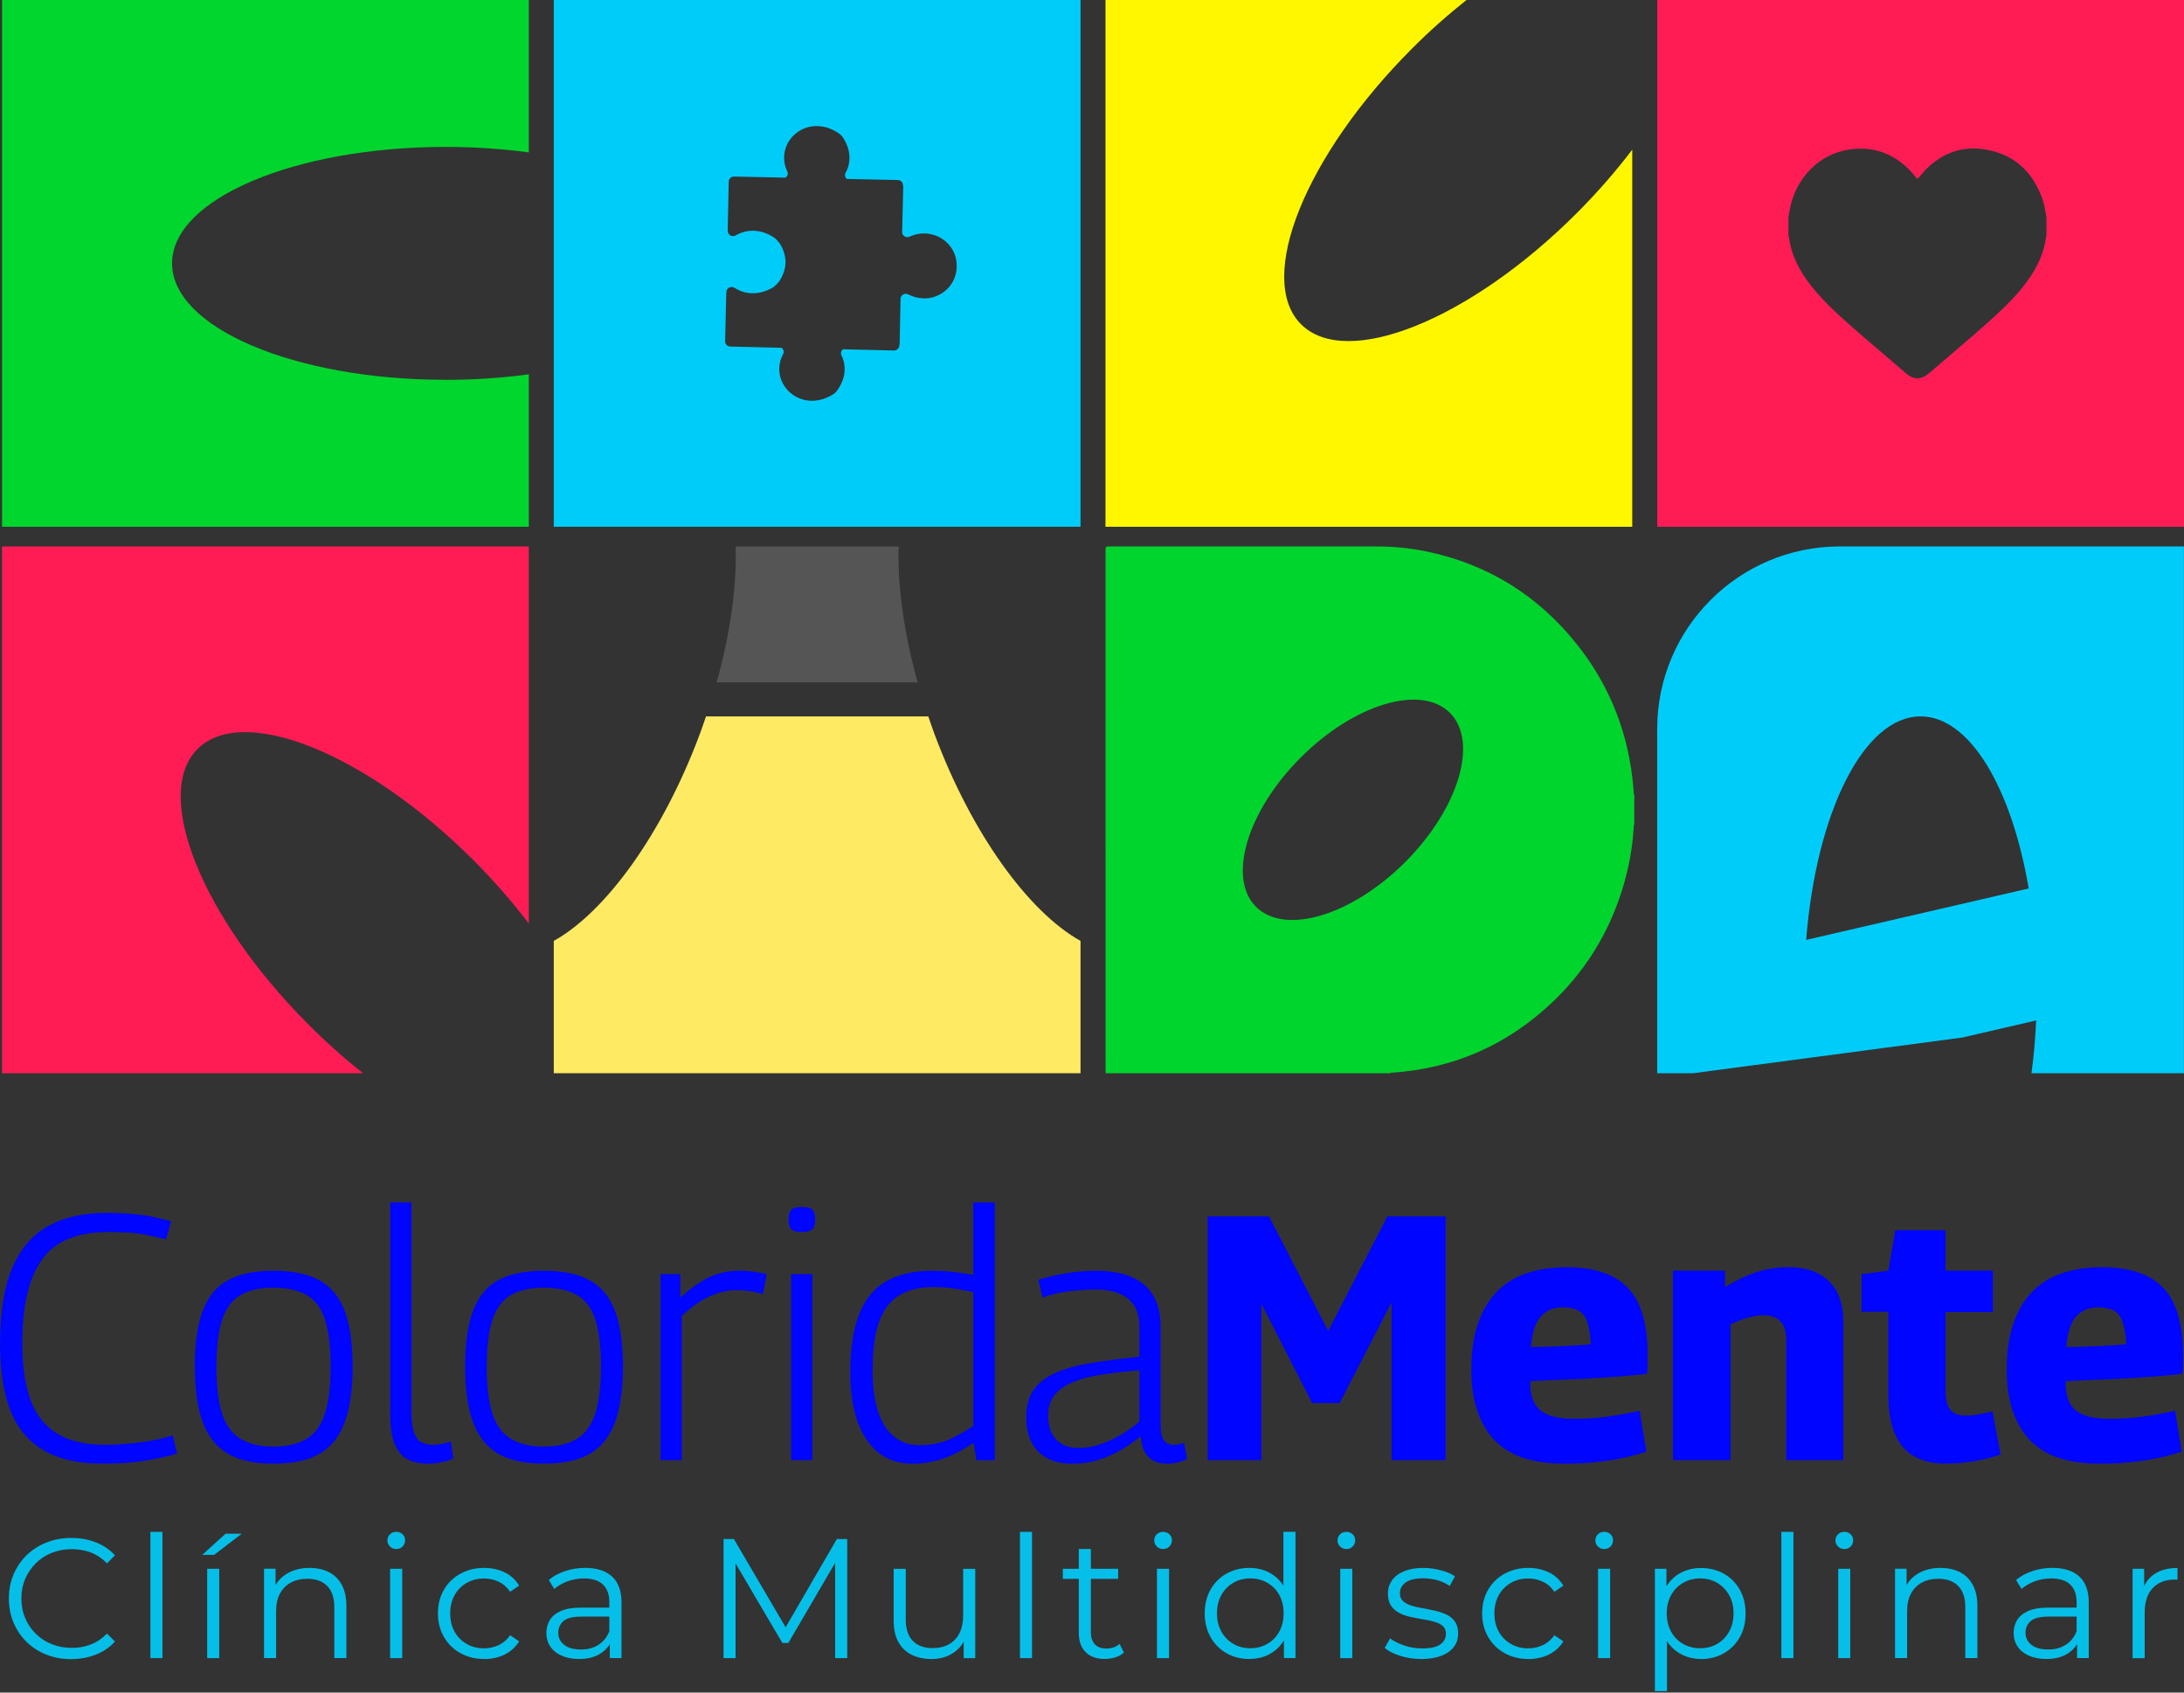 <svg xmlns="http://www.w3.org/2000/svg" width="80" height="62" viewBox="0 0 80 62" fill="none"><rect x="0" y="0" width="80" height="62" fill="#333333" stroke="none"/><path d="M11.307 37.537C7.393 33.623 5.57 29.1 7.236 27.435C8.901 25.77 13.425 27.592 17.338 31.506C18.097 32.265 18.776 33.049 19.369 33.829V20.018H0.075V39.313H13.299C12.628 38.784 11.959 38.191 11.307 37.538V37.537Z" fill="#FF1C55"></path><path d="M16.324 13.912C10.789 13.912 6.302 12.003 6.302 9.647C6.302 7.29 10.789 5.382 16.324 5.382C17.386 5.382 18.409 5.452 19.37 5.583V0H0.075V19.295H19.37V13.711C18.409 13.843 17.386 13.913 16.324 13.913V13.912Z" fill="#00D62D"></path><path d="M57.758 7.806C53.844 11.72 49.321 13.543 47.657 11.877C45.992 10.21 47.813 5.687 51.727 1.775C52.378 1.122 53.049 0.53 53.718 0H40.494V19.295H59.789V5.482C59.197 6.263 58.517 7.045 57.758 7.806Z" fill="#FFF700"></path><path d="M33.613 24.996C33.107 23.177 32.877 21.46 32.916 20.017H26.948C26.988 21.46 26.757 23.177 26.251 24.996H33.613Z" fill="#555555"></path><path d="M34.231 26.891C34.15 26.674 34.078 26.459 34.004 26.243H25.861C25.787 26.459 25.714 26.674 25.633 26.891C24.259 30.57 22.171 33.416 20.285 34.466V39.312H39.58V34.466C37.693 33.416 35.604 30.57 34.231 26.891Z" fill="#FFEA64"></path><path d="M67.39 20.017C63.697 20.017 60.703 23.01 60.703 26.703V39.312H62.025L71.869 38.008L74.585 37.38C74.553 38.044 74.498 38.692 74.413 39.312H79.997V20.017H67.388H67.39ZM66.16 34.429C66.528 29.77 68.263 26.242 70.352 26.242C72.147 26.242 73.683 28.851 74.311 32.545L66.159 34.429H66.16Z" fill="#00CCFA"></path><path d="M60.705 0V19.295H80V0H60.705ZM74.963 8.601C74.959 8.625 74.953 8.649 74.95 8.673C74.878 9.214 74.668 9.699 74.364 10.15C74.005 10.682 73.558 11.134 73.089 11.565C72.298 12.291 71.47 12.972 70.658 13.674C70.373 13.919 70.102 13.919 69.815 13.674C69.261 13.201 68.707 12.729 68.155 12.252C67.61 11.778 67.064 11.304 66.585 10.76C66.178 10.301 65.835 9.802 65.644 9.213C65.579 9.014 65.546 8.808 65.51 8.603V7.958C65.526 7.858 65.541 7.757 65.561 7.66C65.785 6.514 66.627 5.639 67.756 5.473C68.322 5.391 68.859 5.476 69.356 5.764C69.674 5.948 69.941 6.192 70.165 6.48C70.231 6.564 70.239 6.563 70.307 6.48C70.367 6.406 70.427 6.332 70.492 6.263C71.15 5.571 71.952 5.297 72.887 5.507C73.852 5.722 74.469 6.341 74.804 7.259C74.887 7.485 74.921 7.721 74.962 7.958V8.603L74.963 8.601Z" fill="#FF1C55"></path><path d="M20.285 0V19.295H39.58V0H20.285ZM33.815 10.927C33.617 10.923 33.43 10.87 33.267 10.784C33.151 10.722 33.012 10.796 32.988 10.918L32.954 12.601L32.941 12.661C32.934 12.762 32.847 12.841 32.743 12.839L30.878 12.794C30.811 12.845 30.783 12.936 30.823 13.018C31.006 13.388 30.992 13.862 30.653 14.319C30.618 14.365 30.575 14.408 30.525 14.439C29.546 15.061 28.527 14.383 28.545 13.493C28.55 13.305 28.599 13.128 28.685 12.972C28.732 12.889 28.699 12.793 28.63 12.74L26.753 12.694C26.644 12.691 26.558 12.604 26.561 12.5L26.603 10.732L26.608 10.704V10.694C26.611 10.543 26.784 10.463 26.914 10.548C27.287 10.79 27.81 10.834 28.33 10.519C28.417 10.45 28.496 10.368 28.56 10.278C28.701 10.058 28.765 9.837 28.774 9.624C28.776 9.413 28.72 9.187 28.59 8.961C28.53 8.868 28.455 8.783 28.37 8.711C27.867 8.372 27.341 8.393 26.957 8.619C26.825 8.698 26.656 8.61 26.659 8.46V8.449L26.656 8.422L26.694 6.653C26.695 6.548 26.784 6.465 26.894 6.468L28.771 6.507C28.844 6.457 28.881 6.364 28.838 6.278C28.759 6.12 28.717 5.94 28.722 5.752C28.743 4.862 29.791 4.229 30.742 4.896C30.79 4.93 30.832 4.973 30.866 5.021C31.183 5.493 31.174 5.968 30.975 6.328C30.93 6.409 30.956 6.499 31.019 6.555L32.884 6.594C32.99 6.596 33.073 6.679 33.076 6.78L33.086 6.841L33.045 8.524C33.064 8.646 33.199 8.726 33.317 8.67C33.484 8.591 33.671 8.547 33.87 8.551C34.541 8.565 35.072 9.113 35.042 9.769C35.042 10.424 34.487 10.948 33.817 10.932L33.815 10.927Z" fill="#00CCFA"></path><path d="M59.834 28.902C59.676 26.927 58.996 25.159 57.776 23.619C56.328 21.793 54.468 20.651 52.208 20.191C51.629 20.074 51.043 20.018 50.453 20.018C47.17 20.018 43.887 20.018 40.604 20.017C40.518 20.017 40.496 20.036 40.496 20.127C40.499 26.49 40.497 32.853 40.497 39.217C40.497 39.248 40.499 39.28 40.5 39.312H50.923C50.93 39.287 50.948 39.295 50.965 39.295C53.231 39.147 55.203 38.288 56.865 36.711C58.225 35.42 59.126 33.844 59.584 32.005C59.727 31.429 59.812 30.844 59.848 30.252C59.848 30.234 59.84 30.212 59.864 30.2V29.133C59.828 29.059 59.842 28.979 59.836 28.902H59.834ZM51.473 31.578C49.511 33.54 47.064 34.273 46.007 33.216C44.951 32.16 45.683 29.712 47.644 27.75C49.606 25.788 52.053 25.055 53.11 26.112C54.166 27.168 53.434 29.617 51.473 31.578Z" fill="#00D52D"></path><path d="M0.003 49.187C0.003 48.056 0.152 47.141 0.449 46.444C0.747 45.746 1.184 45.235 1.763 44.913C2.341 44.589 3.051 44.428 3.893 44.428C4.131 44.428 4.353 44.434 4.556 44.447C4.761 44.459 4.955 44.478 5.144 44.499C5.33 44.52 5.516 44.551 5.698 44.595C5.88 44.637 6.07 44.684 6.266 44.735L6.087 45.398C5.84 45.339 5.602 45.285 5.372 45.238C5.144 45.192 4.913 45.162 4.684 45.15C4.455 45.138 4.212 45.13 3.956 45.13C3.455 45.13 3.006 45.201 2.611 45.341C2.216 45.481 1.888 45.709 1.629 46.023C1.369 46.338 1.169 46.756 1.029 47.274C0.889 47.792 0.818 48.431 0.818 49.187C0.818 49.876 0.881 50.459 1.009 50.935C1.137 51.411 1.33 51.797 1.589 52.089C1.849 52.383 2.168 52.595 2.546 52.726C2.924 52.859 3.357 52.924 3.842 52.924C4.25 52.924 4.679 52.893 5.13 52.835C5.58 52.776 5.98 52.69 6.329 52.58L6.483 53.243C6.296 53.303 6.094 53.356 5.877 53.403C5.66 53.449 5.437 53.49 5.207 53.523C4.978 53.558 4.738 53.58 4.493 53.594C4.246 53.606 3.995 53.614 3.739 53.614C3.135 53.614 2.603 53.535 2.144 53.377C1.684 53.219 1.293 52.969 0.97 52.624C0.646 52.279 0.404 51.824 0.243 51.259C0.081 50.694 0 50.002 0 49.186L0.003 49.187Z" fill="#0005FF"></path><path d="M7.135 50.069C7.135 49.455 7.186 48.927 7.289 48.481C7.391 48.035 7.553 47.669 7.774 47.384C7.996 47.099 8.291 46.888 8.661 46.753C9.032 46.617 9.484 46.549 10.02 46.549C10.557 46.549 11.009 46.617 11.379 46.753C11.75 46.888 12.047 47.099 12.273 47.384C12.499 47.669 12.661 48.035 12.764 48.481C12.866 48.927 12.918 49.457 12.918 50.069C12.918 50.68 12.862 51.238 12.752 51.688C12.642 52.139 12.472 52.506 12.241 52.792C12.011 53.079 11.714 53.285 11.348 53.418C10.982 53.55 10.54 53.615 10.02 53.615C9.501 53.615 9.071 53.549 8.707 53.418C8.341 53.285 8.044 53.077 7.813 52.792C7.583 52.508 7.414 52.14 7.302 51.688C7.192 51.238 7.137 50.697 7.137 50.069H7.135ZM7.926 50.069C7.926 50.783 7.997 51.355 8.137 51.785C8.277 52.214 8.505 52.523 8.82 52.71C9.134 52.896 9.534 52.99 10.019 52.99C10.504 52.99 10.914 52.896 11.224 52.71C11.534 52.523 11.761 52.214 11.901 51.785C12.041 51.355 12.111 50.783 12.111 50.069C12.111 49.354 12.048 48.809 11.92 48.384C11.792 47.959 11.574 47.651 11.263 47.459C10.953 47.268 10.539 47.171 10.019 47.171C9.499 47.171 9.088 47.268 8.782 47.459C8.476 47.651 8.256 47.959 8.125 48.384C7.992 48.809 7.928 49.371 7.928 50.069H7.926Z" fill="#0005FF"></path><path d="M15.072 44.047V51.753C15.072 52.077 15.107 52.325 15.175 52.499C15.242 52.673 15.339 52.788 15.462 52.844C15.586 52.899 15.715 52.926 15.851 52.926C15.953 52.926 16.059 52.916 16.17 52.895C16.28 52.874 16.396 52.842 16.515 52.8L16.604 53.425C16.476 53.486 16.33 53.532 16.164 53.565C15.999 53.6 15.839 53.617 15.685 53.617C15.396 53.617 15.149 53.565 14.945 53.463C14.742 53.36 14.582 53.18 14.466 52.92C14.352 52.661 14.295 52.294 14.295 51.816V44.045H15.074L15.072 44.047Z" fill="#0005FF"></path><path d="M17.037 50.069C17.037 49.455 17.088 48.927 17.19 48.481C17.293 48.035 17.454 47.669 17.675 47.384C17.897 47.099 18.192 46.888 18.563 46.753C18.933 46.617 19.385 46.549 19.922 46.549C20.458 46.549 20.91 46.617 21.281 46.753C21.651 46.888 21.948 47.099 22.174 47.384C22.4 47.669 22.563 48.035 22.665 48.481C22.768 48.927 22.819 49.457 22.819 50.069C22.819 50.68 22.763 51.238 22.653 51.688C22.543 52.139 22.373 52.506 22.142 52.792C21.912 53.079 21.615 53.285 21.249 53.418C20.883 53.55 20.442 53.615 19.922 53.615C19.402 53.615 18.973 53.549 18.608 53.418C18.242 53.285 17.945 53.077 17.715 52.792C17.484 52.508 17.315 52.14 17.204 51.688C17.094 51.238 17.038 50.697 17.038 50.069H17.037ZM17.828 50.069C17.828 50.783 17.898 51.355 18.038 51.785C18.179 52.214 18.406 52.523 18.721 52.71C19.036 52.896 19.435 52.99 19.92 52.99C20.405 52.99 20.815 52.896 21.125 52.71C21.436 52.523 21.662 52.214 21.802 51.785C21.942 51.355 22.013 50.783 22.013 50.069C22.013 49.354 21.95 48.809 21.822 48.384C21.694 47.959 21.475 47.651 21.165 47.459C20.854 47.268 20.44 47.171 19.92 47.171C19.401 47.171 18.989 47.268 18.683 47.459C18.378 47.651 18.157 47.959 18.026 48.384C17.894 48.809 17.829 49.371 17.829 50.069H17.828Z" fill="#0005FF"></path><path d="M24.921 46.674V47.529C25.175 47.299 25.418 47.111 25.648 46.967C25.879 46.822 26.113 46.715 26.351 46.647C26.589 46.579 26.836 46.545 27.09 46.545C27.261 46.545 27.437 46.557 27.619 46.582C27.801 46.608 27.956 46.638 28.085 46.671L27.945 47.399C27.8 47.357 27.643 47.322 27.473 47.296C27.303 47.271 27.146 47.259 27.001 47.259C26.677 47.259 26.351 47.331 26.019 47.476C25.688 47.62 25.338 47.863 24.974 48.203V53.486H24.195V46.673H24.922L24.921 46.674Z" fill="#0005FF"></path><path d="M29.374 45.13C29.187 45.13 29.059 45.098 28.991 45.035C28.923 44.972 28.889 44.85 28.889 44.672C28.889 44.494 28.923 44.372 28.991 44.309C29.059 44.246 29.187 44.214 29.374 44.214C29.561 44.214 29.689 44.246 29.756 44.309C29.824 44.372 29.859 44.494 29.859 44.672C29.859 44.85 29.824 44.972 29.756 45.035C29.689 45.098 29.561 45.13 29.374 45.13ZM28.978 53.487V46.674H29.756V53.487H28.978Z" fill="#0005FF"></path><path d="M35.766 53.487L35.664 52.85C35.265 53.122 34.885 53.318 34.528 53.437C34.171 53.556 33.805 53.617 33.431 53.617C32.708 53.617 32.146 53.326 31.747 52.743C31.348 52.16 31.147 51.333 31.147 50.261C31.147 49.403 31.254 48.697 31.467 48.149C31.679 47.601 32.009 47.197 32.455 46.938C32.901 46.679 33.464 46.549 34.145 46.549C34.383 46.549 34.627 46.561 34.879 46.587C35.131 46.612 35.387 46.65 35.65 46.701V44.047H36.441V53.489H35.765L35.766 53.487ZM35.652 52.236V47.337C35.363 47.269 35.1 47.22 34.867 47.191C34.633 47.161 34.413 47.146 34.21 47.146C33.699 47.146 33.276 47.248 32.94 47.452C32.604 47.657 32.357 47.979 32.2 48.422C32.044 48.865 31.964 49.455 31.964 50.195C31.964 50.79 32.03 51.292 32.161 51.7C32.294 52.108 32.488 52.417 32.749 52.625C33.008 52.833 33.317 52.939 33.674 52.939C33.895 52.939 34.108 52.917 34.311 52.875C34.516 52.833 34.725 52.756 34.942 52.646C35.159 52.536 35.396 52.399 35.65 52.238L35.652 52.236Z" fill="#0005FF"></path><path d="M37.591 51.919C37.591 51.51 37.68 51.177 37.859 50.917C38.039 50.658 38.304 50.45 38.656 50.291C39.009 50.135 39.443 50.013 39.958 49.928C40.473 49.844 41.065 49.767 41.737 49.699V48.589C41.737 48.148 41.602 47.81 41.329 47.581C41.056 47.352 40.648 47.236 40.104 47.236C39.934 47.236 39.744 47.245 39.536 47.262C39.328 47.278 39.111 47.307 38.885 47.345C38.659 47.382 38.427 47.444 38.189 47.53L38.036 46.879C38.393 46.769 38.754 46.686 39.12 46.63C39.486 46.575 39.827 46.548 40.14 46.548C40.658 46.548 41.092 46.623 41.442 46.771C41.79 46.92 42.057 47.144 42.239 47.447C42.421 47.748 42.513 48.125 42.513 48.577V52.149C42.513 52.455 42.555 52.661 42.641 52.768C42.726 52.875 42.846 52.928 42.998 52.928C43.066 52.928 43.128 52.922 43.184 52.908C43.239 52.896 43.301 52.877 43.369 52.851L43.483 53.439C43.364 53.498 43.245 53.543 43.126 53.573C43.007 53.603 42.884 53.618 42.756 53.618C42.466 53.618 42.239 53.537 42.073 53.376C41.907 53.214 41.811 52.958 41.785 52.61C41.582 52.78 41.352 52.942 41.097 53.095C40.842 53.249 40.561 53.374 40.255 53.472C39.949 53.57 39.617 53.618 39.259 53.618C39.004 53.618 38.774 53.582 38.57 53.51C38.365 53.437 38.192 53.33 38.048 53.19C37.903 53.05 37.79 52.874 37.71 52.661C37.629 52.449 37.59 52.202 37.59 51.922L37.591 51.919ZM38.394 51.842C38.394 52.233 38.494 52.53 38.694 52.735C38.894 52.94 39.164 53.041 39.505 53.041C39.768 53.041 40.032 52.996 40.295 52.907C40.559 52.818 40.814 52.701 41.061 52.556C41.308 52.411 41.532 52.25 41.737 52.071V50.195C41.245 50.237 40.793 50.288 40.384 50.349C39.976 50.409 39.62 50.499 39.319 50.623C39.018 50.746 38.787 50.906 38.631 51.102C38.472 51.298 38.394 51.545 38.394 51.842Z" fill="#0005FF"></path><path d="M44.238 53.487V44.556H46.483L48.652 48.753L50.822 44.556H52.952V53.487H50.974V47.708L49.073 51.394H48.065L46.203 47.757V53.487H44.238Z" fill="#0005FF"></path><path d="M57.303 53.615C56.759 53.615 56.279 53.552 55.861 53.424C55.444 53.296 55.092 53.092 54.802 52.812C54.513 52.532 54.29 52.172 54.132 51.733C53.975 51.295 53.895 50.774 53.895 50.171C53.895 49.49 53.983 48.91 54.157 48.429C54.332 47.949 54.573 47.56 54.885 47.262C55.196 46.964 55.563 46.749 55.989 46.617C56.414 46.484 56.883 46.42 57.394 46.42C58.406 46.42 59.152 46.673 59.632 47.179C60.113 47.685 60.352 48.499 60.352 49.623V49.948C60.352 50.088 60.343 50.215 60.327 50.325C60.105 50.35 59.842 50.376 59.536 50.401C59.23 50.427 58.89 50.453 58.516 50.478C58.141 50.504 57.748 50.523 57.336 50.536C56.923 50.548 56.5 50.567 56.066 50.593C56.057 50.609 56.054 50.63 56.054 50.656V50.745C56.062 51.025 56.122 51.257 56.233 51.441C56.343 51.623 56.517 51.757 56.75 51.843C56.984 51.929 57.297 51.971 57.687 51.971C57.925 51.971 58.177 51.961 58.441 51.94C58.704 51.919 58.972 51.884 59.245 51.837C59.518 51.791 59.789 51.738 60.062 51.678L60.304 53.171C60.006 53.273 59.7 53.356 59.385 53.419C59.07 53.483 58.74 53.532 58.397 53.565C58.052 53.6 57.689 53.617 57.306 53.617L57.303 53.615ZM56.078 49.341C56.307 49.341 56.529 49.336 56.741 49.329C56.954 49.32 57.16 49.312 57.36 49.303C57.561 49.294 57.737 49.284 57.889 49.272C58.043 49.26 58.169 49.248 58.272 49.24C58.255 48.908 58.212 48.64 58.144 48.437C58.076 48.232 57.968 48.09 57.818 48.009C57.669 47.928 57.481 47.889 57.25 47.889C57.115 47.889 56.981 47.91 56.848 47.952C56.716 47.994 56.595 48.069 56.485 48.175C56.375 48.282 56.285 48.428 56.217 48.615C56.149 48.801 56.102 49.044 56.077 49.342L56.078 49.341Z" fill="#0005FF"></path><path d="M61.284 53.487V46.546H63.185V47.146C63.474 46.975 63.742 46.837 63.988 46.731C64.235 46.624 64.481 46.546 64.728 46.495C64.975 46.444 65.23 46.418 65.493 46.418C65.953 46.418 66.331 46.499 66.629 46.661C66.927 46.822 67.15 47.052 67.299 47.349C67.449 47.648 67.522 48 67.522 48.408V53.487H65.43V49.098C65.43 48.776 65.358 48.541 65.213 48.396C65.068 48.252 64.863 48.179 64.601 48.179C64.473 48.179 64.342 48.194 64.205 48.224C64.069 48.255 63.935 48.292 63.803 48.339C63.67 48.386 63.533 48.443 63.388 48.511V53.487H61.284Z" fill="#0005FF"></path><path d="M71.275 53.615C70.825 53.615 70.442 53.528 70.127 53.353C69.812 53.178 69.574 52.904 69.413 52.53C69.252 52.157 69.171 51.676 69.171 51.089V48.051H68.188V46.673L69.171 46.545L69.425 45.065H71.263V46.545H72.999V48.063H71.263V50.921C71.263 51.262 71.322 51.501 71.442 51.643C71.561 51.783 71.748 51.854 72.004 51.854C72.158 51.854 72.315 51.839 72.476 51.809C72.637 51.779 72.807 51.742 72.987 51.7L73.281 53.282C72.924 53.401 72.577 53.487 72.241 53.537C71.905 53.588 71.584 53.614 71.278 53.614L71.275 53.615Z" fill="#0005FF"></path><path d="M76.915 53.615C76.371 53.615 75.89 53.552 75.473 53.424C75.055 53.296 74.703 53.092 74.414 52.812C74.124 52.532 73.901 52.172 73.743 51.733C73.586 51.295 73.507 50.774 73.507 50.171C73.507 49.49 73.594 48.91 73.769 48.429C73.944 47.949 74.185 47.56 74.496 47.262C74.807 46.964 75.174 46.749 75.601 46.617C76.026 46.484 76.494 46.42 77.005 46.42C78.017 46.42 78.763 46.673 79.244 47.179C79.724 47.685 79.964 48.499 79.964 49.623V49.948C79.964 50.088 79.955 50.215 79.938 50.325C79.717 50.35 79.453 50.376 79.147 50.401C78.841 50.427 78.501 50.453 78.127 50.478C77.752 50.504 77.359 50.523 76.948 50.536C76.535 50.548 76.112 50.567 75.678 50.593C75.669 50.609 75.665 50.63 75.665 50.656V50.745C75.673 51.025 75.733 51.257 75.845 51.441C75.955 51.623 76.128 51.757 76.362 51.843C76.595 51.929 76.909 51.971 77.299 51.971C77.537 51.971 77.788 51.961 78.052 51.94C78.316 51.919 78.584 51.884 78.856 51.837C79.129 51.791 79.4 51.738 79.673 51.678L79.916 53.171C79.617 53.273 79.311 53.356 78.997 53.419C78.682 53.483 78.352 53.532 78.008 53.565C77.663 53.6 77.3 53.617 76.918 53.617L76.915 53.615ZM75.69 49.341C75.919 49.341 76.14 49.336 76.353 49.329C76.565 49.32 76.771 49.312 76.972 49.303C77.172 49.294 77.348 49.284 77.501 49.272C77.654 49.26 77.781 49.248 77.883 49.24C77.867 48.908 77.823 48.64 77.755 48.437C77.687 48.232 77.579 48.09 77.43 48.009C77.281 47.928 77.092 47.889 76.862 47.889C76.726 47.889 76.592 47.91 76.46 47.952C76.327 47.994 76.206 48.069 76.096 48.175C75.986 48.282 75.896 48.428 75.828 48.615C75.76 48.801 75.714 49.044 75.688 49.342L75.69 49.341Z" fill="#0005FF"></path><g opacity="0.91"><path d="M2.608 60.776C2.279 60.776 1.977 60.72 1.698 60.61C1.419 60.5 1.178 60.345 0.975 60.146C0.771 59.947 0.612 59.712 0.497 59.441C0.383 59.171 0.325 58.876 0.325 58.555C0.325 58.234 0.383 57.941 0.497 57.669C0.612 57.4 0.771 57.165 0.978 56.966C1.184 56.767 1.425 56.612 1.704 56.502C1.983 56.392 2.286 56.336 2.614 56.336C2.942 56.336 3.227 56.389 3.506 56.496C3.785 56.603 4.02 56.761 4.211 56.973L3.919 57.266C3.739 57.083 3.542 56.951 3.327 56.869C3.111 56.788 2.878 56.747 2.629 56.747C2.367 56.747 2.124 56.792 1.9 56.881C1.675 56.97 1.479 57.097 1.314 57.261C1.148 57.425 1.017 57.617 0.924 57.835C0.83 58.053 0.783 58.293 0.783 58.555C0.783 58.817 0.83 59.057 0.924 59.275C1.017 59.494 1.147 59.685 1.314 59.849C1.479 60.014 1.675 60.14 1.9 60.229C2.124 60.318 2.367 60.363 2.629 60.363C2.891 60.363 3.111 60.321 3.327 60.238C3.542 60.155 3.739 60.023 3.919 59.839L4.211 60.131C4.02 60.343 3.785 60.503 3.506 60.612C3.227 60.72 2.929 60.774 2.608 60.774V60.776Z" fill="#00CCFA"></path><path d="M5.508 60.738V56.113H5.951V60.738H5.508Z" fill="#00CCFA"></path><path d="M7.408 56.955L8.262 56.182H8.854L7.845 56.955H7.408ZM7.589 60.738V57.466H8.031V60.738H7.589Z" fill="#00CCFA"></path><path d="M11.342 57.434C11.608 57.434 11.842 57.486 12.044 57.586C12.246 57.689 12.404 57.843 12.517 58.05C12.631 58.258 12.689 58.52 12.689 58.835V60.737H12.246V58.879C12.246 58.534 12.16 58.273 11.986 58.097C11.813 57.921 11.572 57.832 11.26 57.832C11.027 57.832 10.825 57.879 10.653 57.972C10.48 58.066 10.347 58.201 10.254 58.377C10.161 58.554 10.114 58.768 10.114 59.016V60.737H9.671V57.464H10.094V58.362L10.025 58.194C10.129 57.957 10.295 57.77 10.524 57.636C10.753 57.501 11.024 57.434 11.34 57.434H11.342Z" fill="#00CCFA"></path><path d="M14.515 56.743C14.423 56.743 14.346 56.711 14.284 56.649C14.222 56.588 14.191 56.512 14.191 56.425C14.191 56.337 14.222 56.264 14.284 56.203C14.346 56.143 14.423 56.113 14.515 56.113C14.607 56.113 14.683 56.142 14.745 56.2C14.807 56.259 14.838 56.331 14.838 56.419C14.838 56.511 14.808 56.588 14.748 56.649C14.688 56.711 14.61 56.743 14.515 56.743ZM14.29 60.738V57.466H14.733V60.738H14.29Z" fill="#00CCFA"></path><path d="M17.731 60.77C17.407 60.77 17.116 60.697 16.862 60.554C16.606 60.411 16.405 60.214 16.261 59.962C16.115 59.711 16.042 59.423 16.042 59.099C16.042 58.775 16.115 58.481 16.261 58.233C16.405 57.983 16.607 57.788 16.862 57.647C17.118 57.505 17.407 57.434 17.731 57.434C18.01 57.434 18.261 57.489 18.486 57.597C18.71 57.705 18.887 57.867 19.016 58.084L18.686 58.308C18.575 58.142 18.435 58.019 18.269 57.941C18.103 57.862 17.922 57.822 17.727 57.822C17.493 57.822 17.284 57.874 17.097 57.981C16.91 58.087 16.762 58.236 16.654 58.427C16.545 58.618 16.491 58.843 16.491 59.101C16.491 59.358 16.545 59.583 16.654 59.774C16.762 59.965 16.91 60.113 17.097 60.22C17.284 60.327 17.493 60.38 17.727 60.38C17.922 60.38 18.103 60.34 18.269 60.261C18.435 60.182 18.575 60.062 18.686 59.899L19.016 60.123C18.887 60.336 18.71 60.497 18.486 60.607C18.261 60.717 18.01 60.773 17.731 60.773V60.77Z" fill="#00CCFA"></path><path d="M21.21 60.77C20.964 60.77 20.752 60.729 20.571 60.648C20.39 60.566 20.252 60.455 20.157 60.312C20.062 60.169 20.014 60.003 20.014 59.816C20.014 59.646 20.054 59.491 20.136 59.352C20.217 59.214 20.35 59.101 20.535 59.016C20.72 58.932 20.969 58.888 21.279 58.888H22.408V59.218H21.291C20.975 59.218 20.756 59.274 20.633 59.387C20.509 59.5 20.449 59.638 20.449 59.804C20.449 59.991 20.521 60.14 20.668 60.253C20.812 60.366 21.017 60.422 21.278 60.422C21.538 60.422 21.742 60.365 21.922 60.25C22.103 60.136 22.236 59.971 22.319 59.754L22.418 60.06C22.335 60.276 22.191 60.449 21.984 60.577C21.778 60.707 21.52 60.77 21.208 60.77H21.21ZM22.338 60.738V60.015L22.32 59.896V58.686C22.32 58.407 22.242 58.194 22.087 58.044C21.932 57.895 21.7 57.82 21.392 57.82C21.18 57.82 20.978 57.856 20.788 57.925C20.598 57.995 20.436 58.09 20.301 58.206L20.103 57.876C20.268 57.734 20.469 57.626 20.701 57.549C20.933 57.472 21.178 57.433 21.436 57.433C21.859 57.433 22.188 57.538 22.418 57.748C22.649 57.957 22.765 58.276 22.765 58.704V60.737H22.341L22.338 60.738Z" fill="#00CCFA"></path><path d="M26.503 60.738V56.375H26.882L28.877 59.779H28.678L30.655 56.375H31.034V60.738H30.591V57.067H30.697L28.877 60.184H28.658L26.825 57.067H26.944V60.738H26.501H26.503Z" fill="#00CCFA"></path><path d="M34.12 60.77C33.841 60.77 33.598 60.719 33.391 60.615C33.183 60.511 33.021 60.355 32.907 60.148C32.792 59.94 32.735 59.681 32.735 59.369V57.467H33.178V59.319C33.178 59.669 33.264 59.931 33.437 60.107C33.609 60.283 33.852 60.372 34.163 60.372C34.392 60.372 34.59 60.325 34.758 60.232C34.927 60.139 35.055 60.003 35.146 59.824C35.234 59.644 35.28 59.431 35.28 59.182V57.467H35.723V60.74H35.299V59.842L35.369 60.005C35.265 60.246 35.103 60.434 34.885 60.569C34.667 60.705 34.412 60.771 34.121 60.771L34.12 60.77Z" fill="#00CCFA"></path><path d="M37.361 60.738V56.113H37.803V60.738H37.361Z" fill="#00CCFA"></path><path d="M38.932 57.834V57.466H40.958V57.834H38.932ZM40.478 60.77C40.17 60.77 39.934 60.687 39.767 60.52C39.601 60.354 39.516 60.119 39.516 59.815V56.741H39.959V59.789C39.959 59.98 40.008 60.128 40.105 60.232C40.203 60.336 40.344 60.387 40.526 60.387C40.722 60.387 40.883 60.331 41.013 60.218L41.168 60.536C41.08 60.615 40.975 60.673 40.853 60.711C40.731 60.749 40.604 60.767 40.476 60.767L40.478 60.77Z" fill="#00CCFA"></path><path d="M42.603 56.743C42.512 56.743 42.435 56.711 42.373 56.649C42.311 56.588 42.279 56.512 42.279 56.425C42.279 56.337 42.311 56.264 42.373 56.203C42.435 56.143 42.512 56.113 42.603 56.113C42.695 56.113 42.772 56.142 42.834 56.2C42.896 56.259 42.927 56.331 42.927 56.419C42.927 56.511 42.897 56.588 42.837 56.649C42.777 56.711 42.698 56.743 42.603 56.743ZM42.379 60.738V57.466H42.822V60.738H42.379Z" fill="#00CCFA"></path><path d="M45.764 60.77C45.452 60.77 45.173 60.699 44.925 60.557C44.678 60.416 44.483 60.22 44.342 59.968C44.2 59.717 44.129 59.428 44.129 59.099C44.129 58.771 44.2 58.475 44.342 58.227C44.483 57.977 44.678 57.784 44.925 57.644C45.172 57.505 45.452 57.434 45.764 57.434C46.05 57.434 46.308 57.499 46.534 57.627C46.76 57.757 46.941 57.944 47.076 58.191C47.212 58.438 47.278 58.74 47.278 59.097C47.278 59.455 47.212 59.751 47.079 60.002C46.947 60.252 46.766 60.441 46.54 60.572C46.314 60.704 46.055 60.768 45.764 60.768V60.77ZM45.796 60.377C46.028 60.377 46.237 60.324 46.422 60.217C46.608 60.111 46.752 59.961 46.859 59.768C46.965 59.575 47.019 59.351 47.019 59.097C47.019 58.844 46.966 58.615 46.859 58.424C46.754 58.233 46.608 58.085 46.422 57.978C46.237 57.873 46.029 57.818 45.796 57.818C45.562 57.818 45.362 57.871 45.178 57.978C44.996 58.084 44.849 58.233 44.741 58.424C44.633 58.615 44.578 58.84 44.578 59.097C44.578 59.355 44.633 59.575 44.741 59.768C44.849 59.961 44.994 60.111 45.178 60.217C45.362 60.322 45.567 60.377 45.796 60.377ZM47.03 60.738V59.753L47.073 59.092L47.011 58.43V56.111H47.454V60.737H47.031L47.03 60.738Z" fill="#00CCFA"></path><path d="M49.317 56.743C49.225 56.743 49.148 56.711 49.086 56.649C49.024 56.588 48.993 56.512 48.993 56.425C48.993 56.337 49.024 56.264 49.086 56.203C49.148 56.143 49.225 56.113 49.317 56.113C49.408 56.113 49.485 56.142 49.547 56.2C49.609 56.259 49.641 56.331 49.641 56.419C49.641 56.511 49.61 56.588 49.55 56.649C49.49 56.711 49.411 56.743 49.317 56.743ZM49.092 60.738V57.466H49.535V60.738H49.092Z" fill="#00CCFA"></path><path d="M52.054 60.77C51.785 60.77 51.529 60.732 51.287 60.654C51.046 60.577 50.858 60.481 50.721 60.365L50.92 60.015C51.052 60.114 51.223 60.202 51.431 60.274C51.639 60.346 51.857 60.383 52.084 60.383C52.396 60.383 52.621 60.334 52.758 60.236C52.895 60.139 52.964 60.009 52.964 59.846C52.964 59.726 52.927 59.631 52.85 59.563C52.773 59.494 52.672 59.443 52.547 59.408C52.422 59.373 52.283 59.343 52.13 59.318C51.976 59.292 51.824 59.263 51.672 59.23C51.519 59.197 51.382 59.149 51.257 59.084C51.132 59.019 51.031 58.932 50.955 58.819C50.878 58.707 50.84 58.557 50.84 58.37C50.84 58.183 50.89 58.031 50.989 57.889C51.089 57.748 51.235 57.636 51.429 57.556C51.622 57.475 51.858 57.434 52.137 57.434C52.35 57.434 52.56 57.463 52.773 57.519C52.985 57.574 53.16 57.648 53.297 57.74L53.104 58.096C52.958 57.996 52.803 57.924 52.637 57.88C52.472 57.837 52.304 57.815 52.139 57.815C51.843 57.815 51.626 57.867 51.488 57.968C51.349 58.07 51.278 58.2 51.278 58.358C51.278 58.483 51.316 58.581 51.394 58.65C51.471 58.721 51.574 58.775 51.7 58.816C51.827 58.855 51.967 58.888 52.118 58.912C52.27 58.938 52.42 58.968 52.572 59.003C52.725 59.039 52.863 59.086 52.99 59.146C53.116 59.206 53.219 59.292 53.296 59.402C53.373 59.512 53.412 59.657 53.412 59.836C53.412 60.027 53.359 60.193 53.252 60.331C53.147 60.47 52.993 60.578 52.791 60.655C52.589 60.732 52.345 60.771 52.059 60.771L52.054 60.77Z" fill="#00CCFA"></path><path d="M55.98 60.77C55.657 60.77 55.366 60.697 55.111 60.554C54.855 60.411 54.655 60.214 54.51 59.962C54.364 59.711 54.291 59.423 54.291 59.099C54.291 58.775 54.364 58.481 54.51 58.233C54.655 57.983 54.856 57.788 55.111 57.647C55.367 57.505 55.657 57.434 55.98 57.434C56.259 57.434 56.511 57.489 56.735 57.597C56.96 57.705 57.136 57.867 57.266 58.084L56.936 58.308C56.824 58.142 56.684 58.019 56.518 57.941C56.352 57.862 56.172 57.822 55.976 57.822C55.742 57.822 55.533 57.874 55.346 57.981C55.159 58.087 55.012 58.236 54.903 58.427C54.795 58.618 54.74 58.843 54.74 59.101C54.74 59.358 54.795 59.583 54.903 59.774C55.012 59.965 55.159 60.113 55.346 60.22C55.533 60.327 55.742 60.38 55.976 60.38C56.172 60.38 56.352 60.34 56.518 60.261C56.684 60.182 56.824 60.062 56.936 59.899L57.266 60.123C57.136 60.336 56.96 60.497 56.735 60.607C56.511 60.717 56.259 60.773 55.98 60.773V60.77Z" fill="#00CCFA"></path><path d="M58.762 56.743C58.67 56.743 58.593 56.711 58.531 56.649C58.469 56.588 58.438 56.512 58.438 56.425C58.438 56.337 58.469 56.264 58.531 56.203C58.593 56.143 58.67 56.113 58.762 56.113C58.854 56.113 58.93 56.142 58.992 56.2C59.054 56.259 59.086 56.331 59.086 56.419C59.086 56.511 59.055 56.588 58.995 56.649C58.935 56.711 58.857 56.743 58.762 56.743ZM58.537 60.738V57.466H58.98V60.738H58.537Z" fill="#00CCFA"></path><path d="M60.619 61.948V57.466H61.042V58.451L60.999 59.105L61.061 59.767V61.948H60.618H60.619ZM62.308 60.77C62.025 60.77 61.77 60.705 61.541 60.574C61.312 60.443 61.131 60.255 60.996 60.008C60.86 59.761 60.794 59.458 60.794 59.101C60.794 58.743 60.86 58.441 60.993 58.194C61.125 57.947 61.306 57.758 61.535 57.63C61.764 57.502 62.022 57.437 62.308 57.437C62.62 57.437 62.899 57.507 63.146 57.647C63.393 57.785 63.587 57.981 63.729 58.233C63.87 58.484 63.941 58.774 63.941 59.102C63.941 59.431 63.87 59.726 63.729 59.974C63.587 60.223 63.393 60.419 63.146 60.56C62.899 60.702 62.618 60.773 62.308 60.773V60.77ZM62.276 60.377C62.508 60.377 62.716 60.324 62.9 60.217C63.083 60.111 63.229 59.961 63.337 59.768C63.446 59.575 63.5 59.351 63.5 59.098C63.5 58.844 63.446 58.621 63.337 58.43C63.229 58.239 63.084 58.09 62.9 57.981C62.718 57.873 62.51 57.819 62.276 57.819C62.043 57.819 61.835 57.873 61.65 57.981C61.464 58.09 61.32 58.239 61.213 58.43C61.107 58.621 61.053 58.844 61.053 59.098C61.053 59.351 61.106 59.575 61.213 59.768C61.318 59.961 61.464 60.111 61.65 60.217C61.835 60.322 62.043 60.377 62.276 60.377Z" fill="#00CCFA"></path><path d="M65.251 60.738V56.113H65.693V60.738H65.251Z" fill="#00CCFA"></path><path d="M67.557 56.743C67.465 56.743 67.388 56.711 67.327 56.649C67.265 56.588 67.233 56.512 67.233 56.425C67.233 56.337 67.265 56.264 67.327 56.203C67.388 56.143 67.465 56.113 67.557 56.113C67.649 56.113 67.726 56.142 67.788 56.2C67.849 56.259 67.881 56.331 67.881 56.419C67.881 56.511 67.851 56.588 67.791 56.649C67.73 56.711 67.652 56.743 67.557 56.743ZM67.333 60.738V57.466H67.775V60.738H67.333Z" fill="#00CCFA"></path><path d="M71.085 57.434C71.352 57.434 71.585 57.486 71.787 57.586C71.989 57.689 72.147 57.843 72.26 58.05C72.375 58.258 72.432 58.52 72.432 58.835V60.737H71.989V58.879C71.989 58.534 71.903 58.273 71.73 58.097C71.557 57.921 71.316 57.832 71.004 57.832C70.77 57.832 70.569 57.879 70.397 57.972C70.224 58.066 70.091 58.201 69.998 58.377C69.904 58.554 69.858 58.768 69.858 59.016V60.737H69.415V57.464H69.838V58.362L69.769 58.194C69.873 57.957 70.038 57.77 70.267 57.636C70.496 57.501 70.767 57.434 71.084 57.434H71.085Z" fill="#00CCFA"></path><path d="M74.956 60.77C74.71 60.77 74.498 60.729 74.317 60.648C74.136 60.566 73.998 60.455 73.903 60.312C73.808 60.169 73.76 60.003 73.76 59.816C73.76 59.646 73.8 59.491 73.882 59.352C73.963 59.214 74.096 59.101 74.281 59.016C74.466 58.932 74.715 58.888 75.025 58.888H76.154V59.218H75.037C74.721 59.218 74.502 59.274 74.379 59.387C74.255 59.5 74.195 59.638 74.195 59.804C74.195 59.991 74.267 60.14 74.414 60.253C74.558 60.366 74.763 60.422 75.024 60.422C75.284 60.422 75.488 60.365 75.669 60.25C75.849 60.136 75.982 59.971 76.065 59.754L76.164 60.06C76.081 60.276 75.937 60.449 75.73 60.577C75.524 60.707 75.266 60.77 74.954 60.77H74.956ZM76.084 60.738V60.015L76.066 59.896V58.686C76.066 58.407 75.988 58.194 75.833 58.044C75.678 57.895 75.446 57.82 75.138 57.82C74.926 57.82 74.724 57.856 74.534 57.925C74.344 57.995 74.182 58.09 74.047 58.206L73.849 57.876C74.014 57.734 74.215 57.626 74.447 57.549C74.679 57.472 74.924 57.433 75.182 57.433C75.605 57.433 75.934 57.538 76.164 57.748C76.395 57.957 76.511 58.276 76.511 58.704V60.737H76.088L76.084 60.738Z" fill="#00CCFA"></path><path d="M78.117 60.738V57.466H78.54V58.358L78.497 58.203C78.588 57.953 78.742 57.763 78.958 57.632C79.173 57.501 79.441 57.436 79.762 57.436V57.867C79.746 57.867 79.729 57.867 79.712 57.864C79.696 57.861 79.679 57.861 79.663 57.861C79.318 57.861 79.048 57.966 78.852 58.175C78.656 58.385 78.56 58.683 78.56 59.07V60.741H78.117V60.738Z" fill="#00CCFA"></path></g></svg>